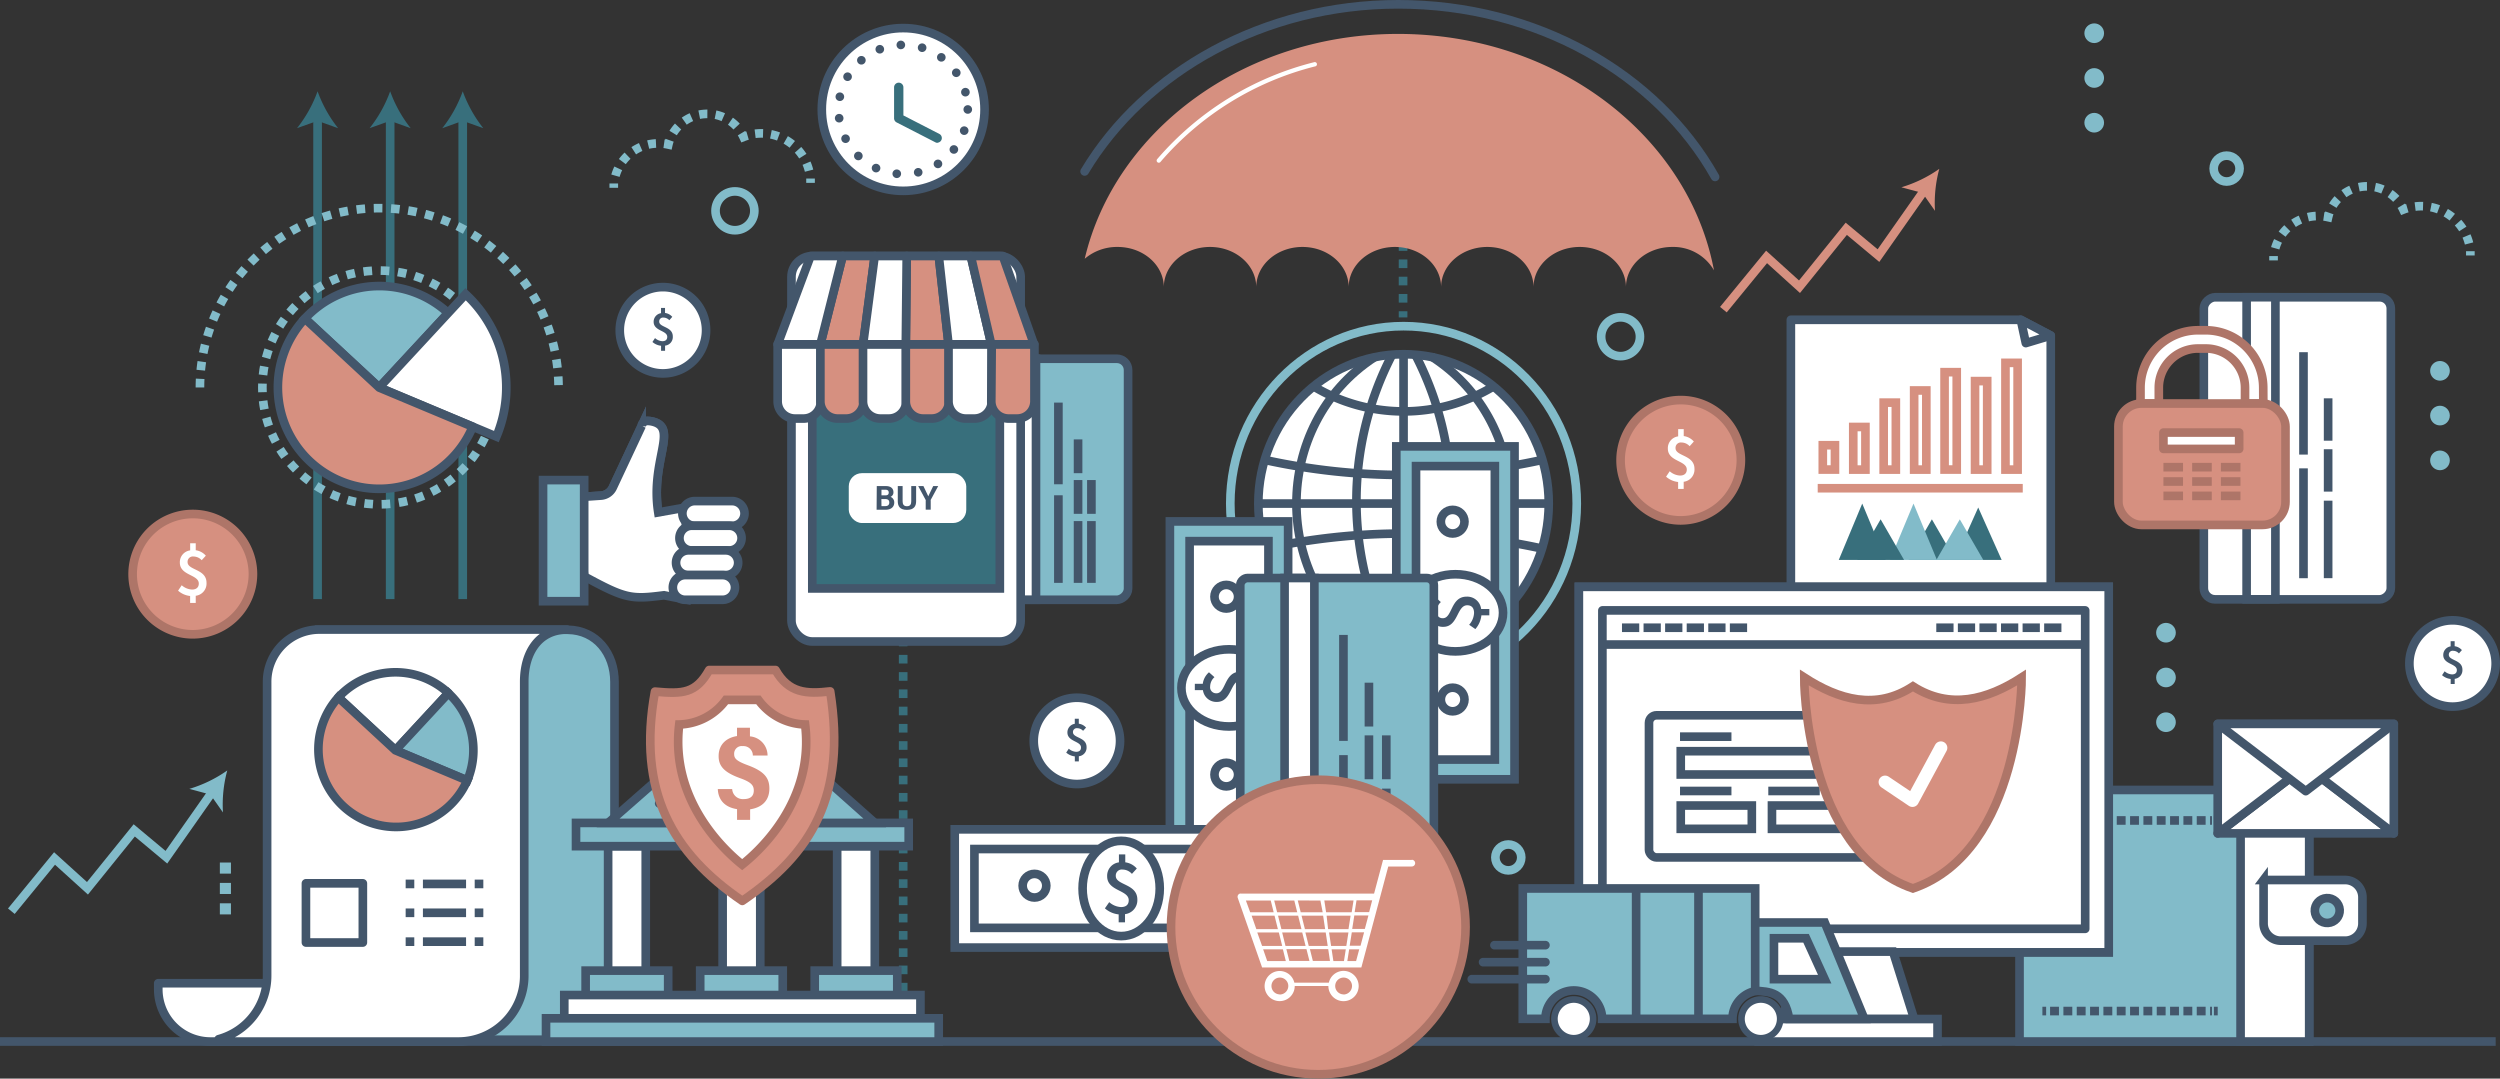 <svg id="Layer_1" data-name="Layer 1" xmlns="http://www.w3.org/2000/svg" viewBox="0 0 579.37 249.97"><rect x="0" y="0" width="579.37" height="249.97" fill="#333333" stroke="none"/><defs><style>.cls-1,.cls-10,.cls-14,.cls-15,.cls-16,.cls-17,.cls-18,.cls-21,.cls-22,.cls-24,.cls-25,.cls-27,.cls-29,.cls-3,.cls-30,.cls-35,.cls-36,.cls-37,.cls-5{fill:none;}.cls-1,.cls-10,.cls-11,.cls-17,.cls-18,.cls-2,.cls-20,.cls-21,.cls-23,.cls-24,.cls-26,.cls-27,.cls-28,.cls-30,.cls-38,.cls-6{stroke:#43566b;}.cls-1,.cls-11,.cls-14,.cls-15,.cls-16,.cls-17,.cls-18,.cls-19,.cls-20,.cls-21,.cls-23,.cls-25,.cls-26,.cls-27,.cls-29,.cls-3,.cls-30,.cls-32,.cls-35,.cls-36,.cls-37,.cls-38,.cls-5,.cls-6,.cls-7{stroke-miterlimit:10;}.cls-1,.cls-10,.cls-11,.cls-14,.cls-15,.cls-16,.cls-17,.cls-18,.cls-19,.cls-2,.cls-20,.cls-21,.cls-23,.cls-24,.cls-25,.cls-26,.cls-27,.cls-28,.cls-29,.cls-3,.cls-30,.cls-31,.cls-32,.cls-34,.cls-35,.cls-37,.cls-38,.cls-5,.cls-6,.cls-7,.cls-8{stroke-width:2px;}.cls-12,.cls-2,.cls-32,.cls-34,.cls-6,.cls-7,.cls-8{fill:#fff;}.cls-10,.cls-2,.cls-22,.cls-24,.cls-28,.cls-31,.cls-34,.cls-8{stroke-linejoin:round;}.cls-25,.cls-3{stroke:#386f7c;}.cls-26,.cls-4{fill:#386f7c;}.cls-14,.cls-15,.cls-16,.cls-29,.cls-5{stroke:#82bbc9;}.cls-37,.cls-7,.cls-8{stroke:#d69080;}.cls-11,.cls-9{fill:#82bbc9;}.cls-10{stroke-dasharray:2 2 23;}.cls-13{fill:#43566b;}.cls-14{stroke-dasharray:1.83 1.83;}.cls-15{stroke-dasharray:1.9 1.9;}.cls-16{stroke-dasharray:1.84 1.84;}.cls-17,.cls-22,.cls-30,.cls-36{stroke-linecap:round;}.cls-17{stroke-dasharray:0 5;}.cls-18{stroke-dasharray:2.06 1.03;}.cls-19,.cls-23,.cls-28,.cls-31,.cls-33{fill:#d69080;}.cls-19,.cls-31,.cls-32,.cls-34,.cls-35{stroke:#ae7568;}.cls-20{fill:#bfdeff;}.cls-21{stroke-dasharray:4 1;}.cls-22,.cls-36{stroke:#fff;}.cls-22{stroke-width:3px;}.cls-24{stroke-dasharray:2 2 10;}.cls-25,.cls-29{stroke-dasharray:2 2;}.cls-27{stroke-dasharray:11 6 4 2;}.cls-38{fill:#00a0d8;}</style></defs><title>sell_img1</title><line class="cls-1" x1="578.37" y1="241.37" y2="241.37"/><path class="cls-2" d="M96.27,227.86v1.42c0,6.63,4.24,12,10.85,12.1H48.68a12.1,12.1,0,0,1-12-12.1v-1.42Z"/><line class="cls-3" x1="73.6" y1="138.84" x2="73.6" y2="27.19"/><path class="cls-4" d="M73.6,21.16a30.22,30.22,0,0,0,4.76,8.55L73.6,28,68.84,29.7A30.2,30.2,0,0,0,73.6,21.16Z"/><line class="cls-3" x1="90.42" y1="138.84" x2="90.42" y2="27.19"/><path class="cls-4" d="M90.42,21.16a30.22,30.22,0,0,0,4.76,8.55L90.42,28,85.66,29.7A30.2,30.2,0,0,0,90.42,21.16Z"/><line class="cls-3" x1="107.24" y1="138.84" x2="107.24" y2="27.19"/><path class="cls-4" d="M107.24,21.16A30.22,30.22,0,0,0,112,29.7L107.24,28l-4.75,1.72A30.2,30.2,0,0,0,107.24,21.16Z"/><path class="cls-5" d="M325.27,157.8c-22.14,0-40.15-18.44-40.15-41.1s18-41.11,40.15-41.11S365.41,94,365.41,116.7,347.4,157.8,325.27,157.8Z"/><ellipse class="cls-6" cx="325.27" cy="116.7" rx="33.65" ry="34.61"/><line class="cls-1" x1="325.27" y1="151.3" x2="325.27" y2="82.09"/><path class="cls-1" d="M322.62,82.2a73.61,73.61,0,0,0,.64,69"/><path class="cls-1" d="M328,82.2a73.61,73.61,0,0,1-.64,69"/><line class="cls-1" x1="358.91" y1="116.7" x2="291.62" y2="116.7"/><path class="cls-1" d="M357.45,106.58a150,150,0,0,1-64.37,0"/><path class="cls-1" d="M357.36,127.13a150,150,0,0,0-64.18,0"/><path class="cls-1" d="M346.13,89.54a40.39,40.39,0,0,1-41.71,0"/><path class="cls-1" d="M347.48,142.69a40.38,40.38,0,0,0-44.42,0"/><path class="cls-1" d="M318.55,82.78c-24.14,15.73-24.14,52.1,0,67.83"/><path class="cls-1" d="M331.8,82.66c24.33,15.66,24.39,52.18.19,67.95"/><polygon class="cls-2" points="415.03 74.11 415.03 153.76 475.26 153.76 475.26 77.77 468.31 74.11 415.03 74.11"/><polygon class="cls-2" points="468.31 74.11 475.26 77.77 469.48 79.51 468.31 74.11"/><rect class="cls-7" x="422.43" y="103.18" width="2.82" height="5.64"/><rect class="cls-7" x="429.49" y="98.95" width="2.82" height="9.88"/><rect class="cls-7" x="436.54" y="93.31" width="2.82" height="15.52"/><rect class="cls-7" x="443.6" y="90.49" width="2.82" height="18.34"/><rect class="cls-7" x="450.65" y="86.25" width="2.82" height="22.57"/><rect class="cls-7" x="457.71" y="88.32" width="2.82" height="20.51"/><rect class="cls-7" x="464.76" y="84.09" width="2.82" height="24.74"/><line class="cls-8" x1="468.77" y1="113.15" x2="421.25" y2="113.15"/><polygon class="cls-4" points="442.28 129.76 447.71 120.35 453.14 129.76 442.28 129.76"/><polygon class="cls-9" points="438.01 129.76 443.45 116.7 448.88 129.76 438.01 129.76"/><polygon class="cls-4" points="430.4 129.76 435.83 120.35 441.26 129.76 430.4 129.76"/><polygon class="cls-4" points="426.13 129.76 431.57 116.7 437 129.76 426.13 129.76"/><polygon class="cls-4" points="453.01 129.76 458.45 117.61 463.88 129.76 453.01 129.76"/><polygon class="cls-9" points="448.75 129.76 454.18 120.35 459.62 129.76 448.75 129.76"/><line class="cls-10" x1="467.63" y1="136.98" x2="422.38" y2="136.98"/><line class="cls-10" x1="467.63" y1="142.23" x2="422.38" y2="142.23"/><line class="cls-10" x1="467.63" y1="147.48" x2="422.38" y2="147.48"/><rect class="cls-2" x="424.41" y="136.87" width="10.36" height="10.77"/><rect class="cls-11" x="271.12" y="120.84" width="27.4" height="77.15"/><rect class="cls-12" x="275.69" y="125.41" width="18.27" height="68.01"/><rect class="cls-1" x="275.69" y="125.41" width="18.27" height="68.01"/><ellipse class="cls-6" cx="284.83" cy="159.42" rx="11.04" ry="8.94"/><path class="cls-13" d="M281.45,156.93a2.94,2.94,0,0,0-1,2.14,1.4,1.4,0,0,0,1.47,1.6c2.21,0,1.77-5,5.49-5a3.25,3.25,0,0,1,3.37,2.86h1.9V160h-1.84a5.7,5.7,0,0,1-1.4,3.19l-1.44-1a4.42,4.42,0,0,0,1.14-2.73c0-1.2-.59-1.79-1.58-1.79-2.43,0-2.08,5-5.55,5a3.13,3.13,0,0,1-3.23-2.73h-1.88v-1.47h1.84a4.28,4.28,0,0,1,1.44-2.67Z"/><circle class="cls-6" cx="284.19" cy="138.29" r="2.74"/><circle class="cls-6" cx="284.19" cy="179.51" r="2.74"/><rect class="cls-11" x="323.59" y="103.45" width="27.4" height="77.15"/><rect class="cls-12" x="328.16" y="108.02" width="18.27" height="68.01"/><rect class="cls-1" x="328.16" y="108.02" width="18.27" height="68.01"/><ellipse class="cls-6" cx="337.29" cy="142.02" rx="11.04" ry="8.94"/><path class="cls-13" d="M333.92,139.53a2.94,2.94,0,0,0-1,2.14,1.4,1.4,0,0,0,1.47,1.6c2.21,0,1.77-5,5.49-5a3.25,3.25,0,0,1,3.37,2.86h1.9v1.47h-1.84a5.7,5.7,0,0,1-1.4,3.19l-1.44-1a4.42,4.42,0,0,0,1.14-2.73c0-1.2-.59-1.79-1.58-1.79-2.43,0-2.08,5-5.55,5a3.13,3.13,0,0,1-3.23-2.73h-1.88v-1.47h1.84a4.28,4.28,0,0,1,1.44-2.67Z"/><circle class="cls-6" cx="336.65" cy="120.9" r="2.74"/><circle class="cls-6" cx="336.65" cy="162.11" r="2.74"/><rect class="cls-6" x="246.13" y="167.32" width="27.4" height="77.15" transform="translate(465.73 -53.93) rotate(90)"/><rect class="cls-12" x="225.82" y="196.76" width="68.01" height="18.27"/><rect class="cls-1" x="225.82" y="196.76" width="68.01" height="18.27"/><ellipse class="cls-6" cx="259.83" cy="205.9" rx="8.94" ry="11.04"/><path class="cls-13" d="M262.32,202.52a2.94,2.94,0,0,0-2.14-1,1.4,1.4,0,0,0-1.6,1.47c0,2.21,5,1.77,5,5.49a3.25,3.25,0,0,1-2.86,3.37v1.9h-1.47v-1.84a5.7,5.7,0,0,1-3.19-1.4l1-1.44a4.42,4.42,0,0,0,2.73,1.14c1.2,0,1.79-.59,1.79-1.58,0-2.43-5-2.08-5-5.55a3.13,3.13,0,0,1,2.73-3.23V198h1.47v1.84a4.28,4.28,0,0,1,2.67,1.44Z"/><circle class="cls-6" cx="280.96" cy="205.26" r="2.74"/><circle class="cls-6" cx="239.74" cy="205.26" r="2.74"/><path class="cls-5" d="M526.89,60.34q0-.51,0-1"/><path class="cls-14" d="M527.28,57.54a10.3,10.3,0,0,1,9.9-7.48h.46"/><path class="cls-5" d="M538.54,50.15q.5.07,1,.18a9.19,9.19,0,0,1,.29-1"/><path class="cls-15" d="M540.63,47.66A9.29,9.29,0,0,1,556,46.89"/><path class="cls-5" d="M556.49,47.69a9.19,9.19,0,0,1,.47.88q.46-.18.94-.32"/><path class="cls-16" d="M559.7,47.87a11.42,11.42,0,0,1,12.68,9.42"/><path class="cls-5" d="M572.5,58.21q0,.49,0,1"/><path class="cls-5" d="M142.24,43.52q0-.51,0-1"/><path class="cls-14" d="M142.63,40.72a10.31,10.31,0,0,1,9.9-7.48H153"/><path class="cls-5" d="M153.89,33.32q.5.07,1,.18a9.22,9.22,0,0,1,.29-1"/><path class="cls-15" d="M156,30.83a9.29,9.29,0,0,1,15.32-.77"/><path class="cls-5" d="M171.84,30.86a9.19,9.19,0,0,1,.47.88q.46-.18.94-.32"/><path class="cls-16" d="M175,31a11.42,11.42,0,0,1,12.68,9.42"/><path class="cls-5" d="M187.84,41.38q0,.49,0,1"/><circle class="cls-6" cx="209.31" cy="25.37" r="18.86"/><circle class="cls-17" cx="209.31" cy="25.37" r="14.97"/><path class="cls-4" d="M217.28,33.11a1.08,1.08,0,0,1-.49-.12l-9-4.62a1.08,1.08,0,0,1-.59-1V20.24a1.08,1.08,0,0,1,1.08-1.08h0a1.08,1.08,0,0,1,1.08,1.08v6.51l8.39,4.32a1.08,1.08,0,0,1-.5,2Z"/><circle class="cls-5" cx="349.55" cy="198.71" r="3"/><circle class="cls-5" cx="516.02" cy="39.07" r="3"/><circle class="cls-5" cx="375.56" cy="78.04" r="4.5"/><circle class="cls-5" cx="170.32" cy="48.86" r="4.5"/><circle class="cls-9" cx="485.33" cy="28.44" r="2.28"/><circle class="cls-9" cx="485.33" cy="18.07" r="2.28"/><circle class="cls-9" cx="485.33" cy="7.7" r="2.28"/><circle class="cls-9" cx="565.46" cy="106.69" r="2.28"/><circle class="cls-9" cx="565.46" cy="96.31" r="2.28"/><circle class="cls-9" cx="565.46" cy="85.94" r="2.28"/><circle class="cls-9" cx="501.96" cy="167.37" r="2.28"/><circle class="cls-9" cx="501.96" cy="157" r="2.28"/><circle class="cls-9" cx="501.96" cy="146.63" r="2.28"/><rect class="cls-9" x="50.95" y="209.34" width="2.57" height="2.57"/><rect class="cls-9" x="50.95" y="204.61" width="2.57" height="2.57"/><rect class="cls-9" x="50.95" y="199.89" width="2.57" height="2.57"/><rect class="cls-11" x="468.02" y="183.07" width="67.13" height="58.3"/><rect class="cls-6" x="519.25" y="183.07" width="15.9" height="58.3"/><line class="cls-1" x1="473.32" y1="190.14" x2="474.19" y2="190.14"/><line class="cls-18" x1="475.1" y1="190.14" x2="512.62" y2="190.14"/><line class="cls-1" x1="513.07" y1="190.14" x2="513.95" y2="190.14"/><line class="cls-1" x1="473.32" y1="234.31" x2="474.19" y2="234.31"/><line class="cls-18" x1="475.1" y1="234.31" x2="512.62" y2="234.31"/><line class="cls-1" x1="513.07" y1="234.31" x2="513.95" y2="234.31"/><path class="cls-6" d="M524.55,203.94h18.94a4,4,0,0,1,4,4V214a4,4,0,0,1-4,4H528.58a4,4,0,0,1-4-4v-10.1A0,0,0,0,1,524.55,203.94Z"/><circle class="cls-11" cx="539.34" cy="211.01" r="2.88" transform="translate(-11.16 31.11) rotate(-3.27)"/><rect class="cls-11" x="273.62" y="147.76" width="72.47" height="44.86" rx="1.64" ry="1.64" transform="translate(139.67 480.05) rotate(-90)"/><rect class="cls-6" x="264.91" y="166.74" width="72.47" height="6.9" transform="translate(130.96 471.34) rotate(-90)"/><path class="cls-6" d="M311.34,171.7V147.14"/><path class="cls-6" d="M311.34,201.35V175"/><line class="cls-6" x1="317.25" y1="201.35" x2="317.25" y2="182.76"/><line class="cls-6" x1="317.25" y1="180.59" x2="317.25" y2="170.42"/><line class="cls-6" x1="321.27" y1="201.35" x2="321.27" y2="182.76"/><line class="cls-6" x1="321.27" y1="180.59" x2="321.27" y2="170.42"/><line class="cls-6" x1="317.25" y1="168.37" x2="317.25" y2="158.21"/><circle class="cls-19" cx="305.51" cy="214.83" r="34.13"/><path class="cls-12" d="M327.17,199.29h-6.65l-2.08,7.8H287.59a.75.75,0,0,0-.26,0,.78.78,0,0,0-.48,1l5.64,16.12h23l6.24-23.4h5.45a.78.78,0,0,0,0-1.56Zm-9.87,12.09h-3.36l.43-2.73H318Zm-1,3.9h-2.93l.49-3.12h3.27Zm-1,3.9h-2.51l.49-3.12h2.85Zm-11.05,3.51-.68-2.73h4.24l.41,2.73Zm-5.45,0-.69-2.73h4.66l.69,2.73Zm-4.31-14,.68,2.73h-5.44l-1-2.73Zm5.46,0,.68,2.73h-4.66l-.68-2.73Zm2.46,6.63-.78-3.12h5l.47,3.12Zm4.82.78.47,3.12H303.3l-.78-3.12Zm-5.62-.78h-4.65l-.78-3.12h4.66Zm5.83-3.12H313l-.49,3.12h-4.73Zm-.12-.78-.41-2.73h6.77l-.43,2.73Zm-.79,0h-5.09l-.68-2.73H306Zm-11.16.78.78,3.12h-5l-1.09-3.12Zm-4,3.9h5l.78,3.12h-4.66Zm5.77,0h4.65l.78,3.12h-4.66Zm11.46,3.9h3.29l-.42,2.67s0,0,0,.06h-2.46Zm-.12-.78-.47-3.12h4.49l-.49,3.12Zm-15.75.78h4.58l.68,2.73h-4.31Zm19.51,2.73.43-2.73H315l-.73,2.73Z"/><path class="cls-12" d="M311.38,225a3.5,3.5,0,0,0-3.42,2.73h-8a3.49,3.49,0,1,0,.09.78h7.8a3.51,3.51,0,1,0,3.51-3.51Zm-14.82,5.45a1.95,1.95,0,1,1,2-1.95A2,2,0,0,1,296.56,230.48Zm14.82,0a1.95,1.95,0,1,1,1.95-1.95A2,2,0,0,1,311.38,230.48Z"/><rect class="cls-12" x="370.65" y="140.91" width="111.62" height="73.67"/><rect class="cls-6" x="365.9" y="136" width="122.79" height="84.7"/><rect class="cls-6" x="365.9" y="136" width="122.79" height="84.7"/><rect class="cls-2" x="371.35" y="141.46" width="111.89" height="73.79"/><line class="cls-20" x1="483.24" y1="149.37" x2="371.35" y2="149.37"/><line class="cls-21" x1="375.89" y1="145.48" x2="405.26" y2="145.48"/><line class="cls-21" x1="448.73" y1="145.48" x2="478.11" y2="145.48"/><polygon class="cls-6" points="443.61 236.16 412.96 236.16 417.87 220.53 438.7 220.53 443.61 236.16"/><rect class="cls-6" x="407.55" y="236.16" width="41.47" height="5.22"/><rect class="cls-1" x="389.51" y="174.09" width="38.79" height="5.4"/><rect class="cls-1" x="382.15" y="165.77" width="55.37" height="32.94" rx="1.75" ry="1.75"/><line class="cls-1" x1="389.34" y1="170.72" x2="401.26" y2="170.72"/><rect class="cls-1" x="389.51" y="186.68" width="16.47" height="5.4"/><rect class="cls-1" x="410.65" y="186.68" width="16.47" height="5.4"/><line class="cls-1" x1="389.34" y1="183.31" x2="401.26" y2="183.31"/><line class="cls-1" x1="409.8" y1="183.31" x2="421.72" y2="183.31"/><path class="cls-19" d="M443.32,159.06c-8.55,5.6-17.15,3.13-25.2-2.06,0,0-.12,40.19,25.2,48.9,25.31-8.71,25.2-48.9,25.2-48.9C460.47,162.19,451.87,164.5,443.32,159.06Z"/><polyline class="cls-22" points="436.86 181.24 443.21 185.51 449.79 173.31"/><path class="cls-11" d="M94.5,240.92V158c0-6.63-14.94-12-21.55-12.05h0l58.63,0h0c6.62.08,10.83,5.46,10.83,12.1v82.93Z"/><path class="cls-2" d="M61.9,226.11V158a12.1,12.1,0,0,1,12-12.1h57.45c-6.62.08-9.86,5.46-9.86,12.1v68.12a15.26,15.26,0,0,1-15.26,15.26H50.68v-.55A15.26,15.26,0,0,0,61.9,226.11Z"/><path class="cls-2" d="M78.41,161.62a18,18,0,0,1,25.5-1L91.65,173.88Z"/><path class="cls-11" d="M103.91,160.64a18,18,0,0,1,4.38,20.23l-16.64-7Z"/><path class="cls-23" d="M108.28,180.87a18,18,0,1,1-29.88-19.25l13.24,12.26Z"/><line class="cls-24" x1="112.01" y1="204.85" x2="70.64" y2="204.85"/><line class="cls-24" x1="112.01" y1="211.54" x2="70.64" y2="211.54"/><line class="cls-24" x1="112.01" y1="218.23" x2="70.64" y2="218.23"/><rect class="cls-2" x="70.9" y="204.71" width="13.19" height="13.72"/><path class="cls-19" d="M44.68,147a13.94,13.94,0,1,1,13.94-13.94A14,14,0,0,1,44.68,147Z"/><path class="cls-12" d="M46.74,129.83a2.57,2.57,0,0,0-1.87-.86,1.23,1.23,0,0,0-1.4,1.29c0,1.94,4.39,1.55,4.39,4.81a2.85,2.85,0,0,1-2.5,3v1.66H44.06v-1.61a5,5,0,0,1-2.79-1.23l.84-1.26a3.87,3.87,0,0,0,2.39,1c1,0,1.57-.52,1.57-1.39,0-2.13-4.39-1.82-4.39-4.86a2.75,2.75,0,0,1,2.39-2.83v-1.65h1.29v1.62a3.75,3.75,0,0,1,2.34,1.26Z"/><path class="cls-6" d="M249.57,181.7a10,10,0,1,1,10-10A10,10,0,0,1,249.57,181.7Z"/><path class="cls-13" d="M251,169.37a1.84,1.84,0,0,0-1.34-.61.88.88,0,0,0-1,.93c0,1.39,3.15,1.11,3.15,3.45a2,2,0,0,1-1.79,2.12v1.19h-.93v-1.16a3.58,3.58,0,0,1-2-.88l.6-.9a2.77,2.77,0,0,0,1.71.72c.75,0,1.12-.37,1.12-1,0-1.53-3.15-1.31-3.15-3.49a2,2,0,0,1,1.71-2v-1.18h.93v1.16a2.69,2.69,0,0,1,1.68.9Z"/><path class="cls-6" d="M568.37,163.76a10,10,0,1,1,10-10A10,10,0,0,1,568.37,163.76Z"/><path class="cls-13" d="M569.85,151.43a1.84,1.84,0,0,0-1.34-.61.88.88,0,0,0-1,.93c0,1.39,3.15,1.11,3.15,3.45a2,2,0,0,1-1.79,2.12v1.19h-.93v-1.16a3.58,3.58,0,0,1-2-.88l.6-.9a2.77,2.77,0,0,0,1.71.72c.75,0,1.12-.37,1.12-1,0-1.53-3.15-1.31-3.15-3.49a2,2,0,0,1,1.71-2V148.6h.93v1.16a2.69,2.69,0,0,1,1.68.9Z"/><path class="cls-6" d="M153.63,86.54a10,10,0,1,1,10-10A10,10,0,0,1,153.63,86.54Z"/><path class="cls-13" d="M155.11,74.21a1.85,1.85,0,0,0-1.34-.61.88.88,0,0,0-1,.93c0,1.39,3.15,1.11,3.15,3.45a2,2,0,0,1-1.79,2.12v1.19h-.93V80.13a3.58,3.58,0,0,1-2-.88l.6-.9a2.77,2.77,0,0,0,1.71.72c.75,0,1.12-.37,1.12-1,0-1.53-3.15-1.31-3.15-3.49a2,2,0,0,1,1.71-2V71.37h.93v1.16a2.69,2.69,0,0,1,1.68.9Z"/><line class="cls-25" x1="209.31" y1="147.77" x2="209.31" y2="240.78"/><path class="cls-19" d="M389.51,120.6a13.94,13.94,0,1,1,13.94-13.94A14,14,0,0,1,389.51,120.6Z"/><path class="cls-12" d="M391.57,103.41a2.57,2.57,0,0,0-1.87-.86,1.23,1.23,0,0,0-1.4,1.29c0,1.94,4.39,1.55,4.39,4.81a2.85,2.85,0,0,1-2.5,3v1.66h-1.29v-1.61a5,5,0,0,1-2.79-1.23l.84-1.26a3.87,3.87,0,0,0,2.39,1c1,0,1.57-.52,1.57-1.39,0-2.13-4.39-1.82-4.39-4.86a2.75,2.75,0,0,1,2.39-2.83V99.45h1.29v1.61a3.75,3.75,0,0,1,2.34,1.26Z"/><polygon class="cls-2" points="534.35 177.55 554.76 193.13 513.95 193.13 534.35 177.55"/><polygon class="cls-2" points="534.35 177.55 513.95 193.13 513.95 180.45 513.95 167.76 534.35 167.76 554.76 167.76 554.76 180.45 554.76 193.13 534.35 177.55"/><polygon class="cls-2" points="534.35 183.35 554.76 167.76 513.95 167.76 534.35 183.35"/><path class="cls-1" d="M133.22,115.27l6-.41A3.28,3.28,0,0,0,142,113l6.71-14.31A1.34,1.34,0,0,1,150,97.55a5.37,5.37,0,0,1,1.44.2c5.75,1.6-.76,9.08,1.11,21l.12,1.06a7.74,7.74,0,0,1-6,8.38l-4.69,1.08"/><path class="cls-6" d="M133.22,115.27l6-.41A3.28,3.28,0,0,0,142,113l6.71-14.31A1.34,1.34,0,0,1,150,97.55a5.37,5.37,0,0,1,1.44.2c5.75,1.6-.76,9.08,1.11,21l6.38-1.15.11,21.36-5.15-1c-7.72,1-9,.76-18.49-4.38Z"/><rect class="cls-11" x="125.85" y="111.26" width="9.53" height="28.07"/><path class="cls-6" d="M169.71,121.85H161a2.86,2.86,0,0,1-2.86-2.86h0a2.86,2.86,0,0,1,2.86-2.86h8.68a2.86,2.86,0,0,1,2.86,2.86h0A2.86,2.86,0,0,1,169.71,121.85Z"/><path class="cls-6" d="M169,127.56h-8.68a2.86,2.86,0,0,1-2.86-2.86h0a2.86,2.86,0,0,1,2.86-2.86H169a2.86,2.86,0,0,1,2.86,2.86h0A2.86,2.86,0,0,1,169,127.56Z"/><path class="cls-6" d="M168.21,133.27h-8.68a2.86,2.86,0,0,1-2.86-2.86h0a2.86,2.86,0,0,1,2.86-2.86h8.68a2.86,2.86,0,0,1,2.86,2.86h0A2.86,2.86,0,0,1,168.21,133.27Z"/><path class="cls-6" d="M167.47,139h-8.68a2.86,2.86,0,0,1-2.86-2.86h0a2.86,2.86,0,0,1,2.86-2.86h8.68a2.86,2.86,0,0,1,2.86,2.86h0A2.86,2.86,0,0,1,167.47,139Z"/><rect class="cls-11" x="216.21" y="93.78" width="55.86" height="34.58" rx="2.6" ry="2.6" transform="translate(133.07 355.21) rotate(-90)"/><rect class="cls-6" x="209.5" y="108.41" width="55.86" height="5.32" transform="translate(126.36 348.49) rotate(-90)"/><path class="cls-6" d="M245.28,112.23V93.3"/><path class="cls-6" d="M245.28,135.08V114.78"/><line class="cls-6" x1="249.84" y1="135.08" x2="249.84" y2="120.76"/><line class="cls-6" x1="249.84" y1="119.08" x2="249.84" y2="111.25"/><line class="cls-6" x1="252.93" y1="135.08" x2="252.93" y2="120.76"/><line class="cls-6" x1="252.93" y1="119.08" x2="252.93" y2="111.25"/><line class="cls-6" x1="249.84" y1="109.66" x2="249.84" y2="101.83"/><rect class="cls-6" x="183.42" y="59.34" width="53.12" height="89.33" rx="4.83" ry="4.83"/><rect class="cls-26" x="188.25" y="69.97" width="43.46" height="66.4"/><line class="cls-27" x1="188.79" y1="65.83" x2="231.74" y2="65.83"/><path class="cls-2" d="M180.22,79.79V93a4,4,0,0,0,4,4h2a4,4,0,0,0,4-4V79.79Z"/><path class="cls-28" d="M190.12,79.79V93a4,4,0,0,0,4,4h2a4,4,0,0,0,4-4V79.79Z"/><path class="cls-2" d="M200,79.79V93a4,4,0,0,0,4,4h2a4,4,0,0,0,4-4V79.79Z"/><path class="cls-28" d="M209.92,79.79V93a4,4,0,0,0,4,4h2a4,4,0,0,0,4-4V79.79Z"/><path class="cls-2" d="M219.82,79.79V93a4,4,0,0,0,4,4h2a4,4,0,0,0,4-4V79.79Z"/><path class="cls-28" d="M229.73,93a4,4,0,0,0,4,4h2a4,4,0,0,0,4-4V79.79h-9.9Z"/><polygon class="cls-28" points="200.02 79.79 190.12 79.79 195.28 59.33 202.71 59.33 200.02 79.79"/><polygon class="cls-28" points="219.82 79.79 209.92 79.79 210.13 59.33 217.56 59.33 219.82 79.79"/><polygon class="cls-2" points="190.12 79.79 180.22 79.79 187.85 59.33 195.28 59.33 190.12 79.79"/><polygon class="cls-2" points="209.92 79.79 200.02 79.79 202.71 59.33 210.13 59.33 209.92 79.79"/><polygon class="cls-2" points="229.73 79.79 219.82 79.79 217.56 59.33 224.98 59.33 229.73 79.79"/><polygon class="cls-28" points="239.63 79.79 229.73 79.79 224.98 59.33 232.41 59.33 239.63 79.79"/><rect class="cls-12" x="196.7" y="109.65" width="27.23" height="11.56" rx="3.06" ry="3.06"/><path class="cls-13" d="M203.19,112.65h2.13c1.2,0,1.73.63,1.73,1.39a1.09,1.09,0,0,1-.67,1.1,1.37,1.37,0,0,1,.86,1.33c0,1.06-.8,1.66-2,1.66h-2.09Zm1.93,2.15c.58,0,.84-.18.84-.65s-.3-.66-.78-.66h-.9v1.3Zm-.84,2.49h.91c.51,0,.9-.25.9-.82s-.31-.82-1-.82h-.83Z"/><path class="cls-13" d="M209.18,112.65v3.49c0,.62.17,1.18,1,1.18s1-.54,1-1.18v-3.49h1.13v3.51c0,1.14-.49,2-2.14,2s-2.11-.87-2.11-2v-3.52Z"/><path class="cls-13" d="M214.53,118.12v-2.06a.28.28,0,0,0,0-.18l-1.74-3.24H214l1.13,2.38c.36-.78.78-1.62,1.14-2.38h1.16l-1.74,3.21a.26.26,0,0,0,0,.17v2.09Z"/><circle class="cls-29" cx="87.89" cy="89.79" r="27.09"/><path class="cls-11" d="M70.66,73.83a23.49,23.49,0,0,1,33.2-1.28l-16,17.24Z"/><path class="cls-6" d="M107.9,68.18a29.45,29.45,0,0,1,7.14,33L87.89,89.79Z"/><path class="cls-28" d="M109.55,98.89A23.49,23.49,0,1,1,70.66,73.83l17.24,16Z"/><path class="cls-29" d="M46.34,89.79a41.55,41.55,0,1,1,83.1,0"/><rect class="cls-6" x="140.93" y="196.1" width="8.72" height="34.64"/><rect class="cls-11" x="135.72" y="224.94" width="19.13" height="5.79"/><rect class="cls-6" x="167.47" y="196.1" width="8.72" height="34.64"/><rect class="cls-11" x="162.27" y="224.94" width="19.13" height="5.79"/><rect class="cls-6" x="194.01" y="196.1" width="8.72" height="34.64"/><rect class="cls-11" x="188.81" y="224.94" width="19.13" height="5.79"/><rect class="cls-6" x="130.77" y="230.6" width="82.54" height="5.39"/><rect class="cls-11" x="126.54" y="235.99" width="91" height="5.39"/><rect class="cls-11" x="133.49" y="190.71" width="77.1" height="5.39"/><polygon class="cls-11" points="140.93 190.71 172.04 163.4 202.73 190.71 140.93 190.71"/><line class="cls-30" x1="181.39" y1="178.06" x2="188.81" y2="184.64"/><polyline class="cls-30" points="163.25 177.06 171.83 169.58 177.8 174.88"/><line class="cls-30" x1="152.76" y1="186.19" x2="159.79" y2="180.06"/><path class="cls-31" d="M151.79,160.28c6.47.59,9.49.45,12.56-5h15.37c3.05,5.38,7.15,5.58,12.67,4.95,3.8,24.15-4.24,37.55-20.36,48.55C155.83,197.75,147.58,183.34,151.79,160.28Z"/><path class="cls-32" d="M172,200.38c-4.22-3.37-16.74-15-14.59-32.48a13.84,13.84,0,0,0,10.83-5.71h7.51a13.84,13.84,0,0,0,10.83,5.71C188.78,185.42,176.26,197,172,200.38Z"/><path class="cls-33" d="M170.81,190v-2.48c-2.91-.45-4.36-2.2-4.46-4.66h3.33a2.47,2.47,0,0,0,2.63,2.33c1.73,0,2.38-.8,2.38-2s-.65-1.93-3.06-2.81c-3.78-1.35-5.09-2.81-5.09-5.14,0-2.88,2-4.31,4.26-4.66v-1.93h3v2a4.46,4.46,0,0,1,4.08,4.44h-3.41a2.17,2.17,0,0,0-2.33-2.18,1.76,1.76,0,0,0-2,1.85c0,1,.5,1.6,3.16,2.58,3.78,1.4,5,2.91,5,5.39,0,2.93-1.85,4.43-4.46,4.83V190Z"/><rect class="cls-6" x="497.39" y="82.22" width="70.01" height="43.34" rx="2.6" ry="2.6" transform="translate(428.51 636.29) rotate(-90)"/><rect class="cls-6" x="488.98" y="100.55" width="70.01" height="6.67" transform="translate(420.1 627.87) rotate(-90)"/><path class="cls-6" d="M533.83,105.35V81.62"/><path class="cls-6" d="M533.83,134V108.54"/><line class="cls-6" x1="539.54" y1="133.99" x2="539.54" y2="116.03"/><line class="cls-6" x1="539.54" y1="113.93" x2="539.54" y2="104.11"/><line class="cls-6" x1="539.54" y1="102.13" x2="539.54" y2="92.31"/><path class="cls-32" d="M524.52,93.52h-4.24V89.85a9.09,9.09,0,0,0-9.08-9.08h-1.82a9.09,9.09,0,0,0-9.08,9.08v3.67h-4.24V89.85a13.33,13.33,0,0,1,13.31-13.31h1.82a13.33,13.33,0,0,1,13.31,13.31Z"/><rect class="cls-31" x="490.94" y="93.52" width="38.72" height="28.13" rx="5.33" ry="5.33"/><rect class="cls-34" x="501.37" y="100.25" width="17.55" height="3.78"/><line class="cls-35" x1="501.37" y1="108.27" x2="505.91" y2="108.27"/><line class="cls-35" x1="508.03" y1="108.27" x2="512.57" y2="108.27"/><line class="cls-35" x1="514.68" y1="108.27" x2="519.22" y2="108.27"/><line class="cls-35" x1="501.37" y1="111.59" x2="505.91" y2="111.59"/><line class="cls-35" x1="508.03" y1="111.59" x2="512.57" y2="111.59"/><line class="cls-35" x1="514.68" y1="111.59" x2="519.22" y2="111.59"/><line class="cls-35" x1="501.37" y1="114.92" x2="505.91" y2="114.92"/><line class="cls-35" x1="508.03" y1="114.92" x2="512.57" y2="114.92"/><line class="cls-35" x1="514.68" y1="114.92" x2="519.22" y2="114.92"/><line class="cls-25" x1="325.16" y1="28.13" x2="325.16" y2="73.56"/><path class="cls-33" d="M259,57.23c5.92,0,10.71,4.18,10.71,9.34,0-5.16,4.8-9.34,10.71-9.34s10.71,4.18,10.71,9.34c0-5.16,4.8-9.34,10.71-9.34s10.71,4.18,10.71,9.34c0-5.16,4.8-9.34,10.71-9.34s10.71,4.18,10.71,9.34c0-5.16,4.8-9.34,10.71-9.34s10.71,4.18,10.71,9.34c0-5.16,4.8-9.34,10.71-9.34s10.71,4.18,10.71,9.34c0-5.16,4.8-9.34,10.71-9.34a10.87,10.87,0,0,1,9.69,5.42C391.37,31.57,360.83,7.86,324,7.86c-35.78,0-65.61,22.36-72.62,52.11A11.51,11.51,0,0,1,259,57.23Z"/><path class="cls-36" d="M268.55,37.21A70.21,70.21,0,0,1,304.7,14.89"/><path class="cls-30" d="M251.36,39.73C265.28,16.48,293.06,1,324,1c32,0,59.95,16,73.47,40"/><polyline class="cls-37" points="399.39 71.76 409.4 59.54 417.03 66.45 427.87 53.02 435.33 59.24 445.97 44.08"/><path class="cls-33" d="M449.43,39.13a30.22,30.22,0,0,0-1,9.73l-2.91-4.14-4.88-1.32A30.2,30.2,0,0,0,449.43,39.13Z"/><polyline class="cls-5" points="2.63 211.17 12.64 198.95 20.27 205.86 31.11 192.44 38.56 198.66 49.21 183.49"/><path class="cls-9" d="M52.67,178.55a30.22,30.22,0,0,0-1,9.73l-2.91-4.14-4.88-1.32A30.19,30.19,0,0,0,52.67,178.55Z"/><circle class="cls-12" cx="364.72" cy="236.12" r="4.49"/><path class="cls-13" d="M364.72,232.4a3.72,3.72,0,1,1-3.72,3.72,3.72,3.72,0,0,1,3.72-3.72m0-1.54a5.25,5.25,0,1,0,5.25,5.25,5.25,5.25,0,0,0-5.25-5.25Z"/><circle class="cls-12" cx="408.07" cy="236.12" r="4.49"/><path class="cls-13" d="M408.07,232.4a3.72,3.72,0,1,1-3.72,3.72,3.72,3.72,0,0,1,3.72-3.72m0-1.54a5.25,5.25,0,1,0,5.25,5.25,5.25,5.25,0,0,0-5.25-5.25Z"/><path class="cls-11" d="M422.88,213.79H406.63v15.81c3.43.22,7,.2,8,6.53h17.44Z"/><path class="cls-11" d="M406.76,229.68V205.9H352.9v30.21h5.25a6.57,6.57,0,1,1,13.14,0H401.5A6.58,6.58,0,0,1,406.76,229.68Z"/><polygon class="cls-6" points="422.87 226.92 418.55 217.44 411.11 217.44 411.11 226.92 422.87 226.92"/><line class="cls-30" x1="346.33" y1="219.04" x2="358.15" y2="219.04"/><line class="cls-30" x1="343.7" y1="222.98" x2="358.15" y2="222.98"/><line class="cls-30" x1="341.08" y1="226.92" x2="358.15" y2="226.92"/><line class="cls-38" x1="393.62" y1="205.9" x2="393.62" y2="236.12"/><line class="cls-38" x1="379.17" y1="205.9" x2="379.17" y2="236.12"/></svg>